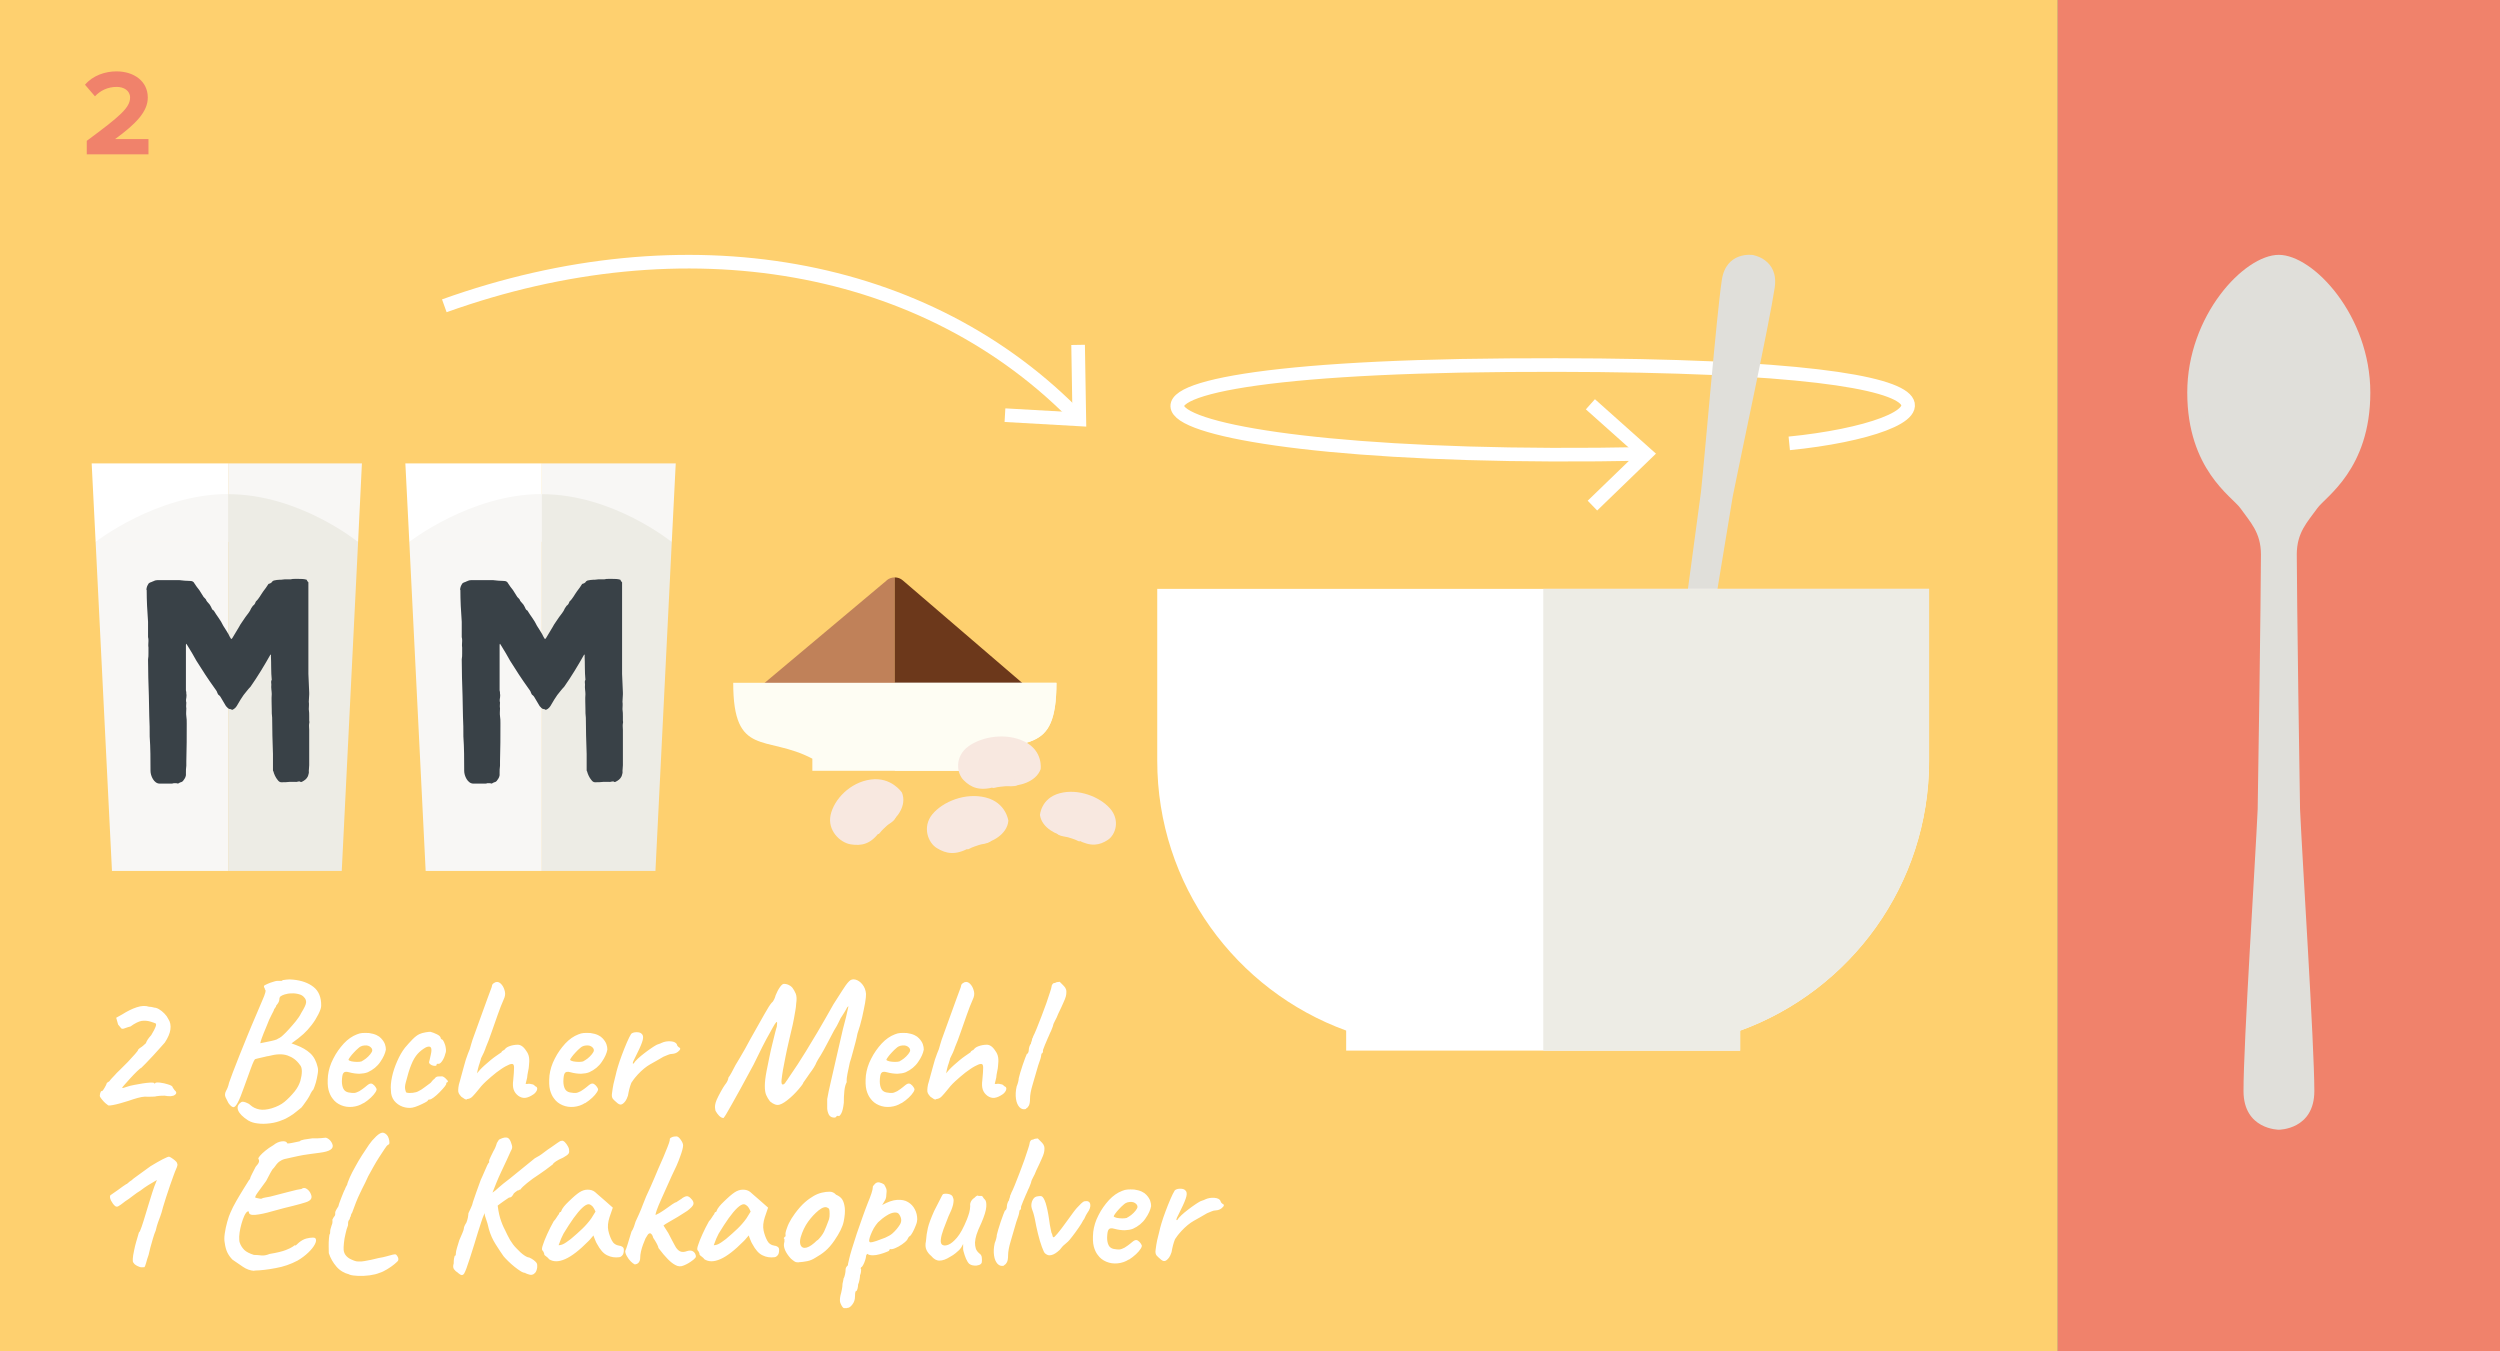 <?xml version="1.0" encoding="UTF-8"?> <svg xmlns="http://www.w3.org/2000/svg" id="Ebene_1" viewBox="0 0 183.54 99.21"><rect x="0" y="0" width="183.54" height="99.21" fill="#808080" stroke="none"/><defs><style> .cls-1 { fill: #e0dfda; } .cls-2 { fill: #fed06f; } .cls-3 { fill: #fff; } .cls-4 { fill: #a5cdee; } .cls-5 { fill: #c08159; } .cls-6 { fill: #f0826b; } .cls-7 { fill: #394147; } .cls-8 { fill: #f8f7f5; } .cls-9 { fill: #edece5; } .cls-10 { fill: #6c381b; } .cls-11 { fill: none; stroke: #fff; } .cls-12 { fill: #f8e8e0; } .cls-13 { fill: #fefdf3; } </style></defs><rect class="cls-6" x="151.06" width="32.48" height="99.21"></rect><rect class="cls-2" width="151.06" height="99.21"></rect><path class="cls-6" d="M6.37,11.34v-1c2.46-1.82,3.18-2.44,3.18-3.18,0-.52-.48-.78-.97-.78-.68,0-1.21.27-1.61.69l-.73-.85c.58-.68,1.48-.98,2.31-.98,1.28,0,2.3.72,2.3,1.92,0,1.03-.85,1.92-2.4,3.05h2.45v1.12h-4.52Z"></path><path class="cls-3" d="M7.93,81.14s-.1-.07-.18-.14c-.08-.07-.17-.16-.24-.25-.08-.09-.13-.17-.16-.22-.03-.05-.03-.13,0-.25.03-.12.07-.18.11-.18.03.02.07-.01.13-.1.06-.08.11-.18.16-.27.05-.1.08-.16.08-.18,0-.04.04-.07.08-.09.04-.02.08-.05.12-.08.05-.07.11-.15.19-.23s.14-.15.19-.2c.07-.09.21-.23.41-.42.2-.19.39-.38.57-.57.2-.21.37-.4.52-.57.15-.16.23-.28.24-.34.07-.07.12-.11.17-.14.05-.03.11-.07.19-.14.08-.07.15-.13.2-.18.02-.07.07-.17.14-.28.07-.11.16-.21.25-.31.07-.11.14-.24.21-.37.07-.14.11-.24.13-.3.03-.1.02-.17-.01-.19-.04-.02-.16-.07-.36-.13-.22-.07-.45-.09-.67-.06-.22.04-.49.17-.82.41-.13.03-.25.07-.36.11-.11.05-.2.07-.27.06-.04-.02-.08-.06-.13-.13-.05-.07-.1-.13-.15-.18l-.14-.5.43-.24c.38-.24.74-.42,1.08-.53s.63-.13.9-.04c.1,0,.24.02.41.07.07,0,.18.03.32.11.14.08.27.19.4.32.13.13.22.26.28.39.15.22.2.48.16.78-.04.29-.18.61-.41.96-.05.06-.15.17-.31.35-.16.18-.34.38-.54.6-.2.22-.38.41-.55.58-.16.17-.27.28-.32.32-.07.03-.17.12-.33.27-.15.15-.32.32-.49.51-.17.19-.32.35-.43.48-.12.14-.17.2-.15.2,0,.04.03.04.11.01.08-.03.17-.06.25-.08.14-.05.31-.09.52-.13.21-.04.41-.08.62-.11.21-.03.39-.05.55-.06.16,0,.25,0,.28.03.02.05.04.06.07.03.02-.07.14-.08.36-.06.22.03.42.07.59.13.1.03.18.06.25.1.06.04.09.07.09.11.05.08.1.16.15.22.15.12.16.24.02.34-.14.11-.39.13-.76.06-.24,0-.44.01-.6.04-.04.02-.12.03-.24.03s-.24,0-.35.01c-.17-.02-.34-.01-.5.02-.17.03-.37.09-.6.16-.08.03-.21.07-.39.13-.18.06-.37.11-.57.17-.21.06-.39.1-.55.13-.16.03-.27.04-.32.03ZM18.22,82.26c-.4-.26-.65-.51-.74-.75-.09-.24-.01-.44.24-.6.06-.04.16-.03.31.02.15.05.27.12.35.2.19.17.41.27.66.32s.55.02.9-.08c.39-.12.71-.28.95-.48.24-.2.49-.45.75-.77.2-.25.33-.51.41-.76.07-.26.11-.49.11-.71,0-.22-.05-.38-.15-.48-.23-.33-.53-.55-.9-.68-.37-.13-.83-.11-1.39.04-.07,0-.16.03-.29.06-.13.03-.25.05-.35.08-.1.02-.16.04-.17.04-.07.02-.12.03-.15.04-.04,0-.08.06-.13.16-.05.1-.13.29-.23.57-.1.28-.26.7-.46,1.27-.2.57-.36.97-.49,1.21-.13.24-.24.35-.34.32-.1-.02-.21-.12-.34-.3-.07-.13-.14-.27-.21-.42-.07-.15-.05-.31.04-.48.05-.08.08-.16.11-.23.03-.07.07-.19.11-.37.05-.14.14-.39.27-.74.14-.35.3-.76.48-1.23.19-.47.38-.96.59-1.46.21-.5.4-.98.6-1.43.19-.45.35-.83.48-1.13.13-.29.21-.5.24-.63.03-.13.02-.2-.03-.21,0-.05-.01-.09-.04-.13-.03-.04-.04-.08-.03-.12,0-.04.07-.09.22-.15.15-.07.31-.13.49-.18.18-.06.31-.07.39-.06.05,0,.1,0,.17,0,.07,0,.1-.03.1-.06.03,0,.12,0,.27-.03.15-.02.31-.02.49,0,.63.06,1.13.24,1.51.54.38.3.57.76.56,1.38,0,.16-.08.37-.21.63-.13.26-.29.52-.49.78-.2.26-.4.48-.6.66-.12.1-.25.21-.38.32-.14.11-.3.23-.5.37.15.06.27.1.35.13.43.16.77.36,1.03.6.26.24.44.58.54,1.01.04.14.04.31,0,.52-.03.21-.08.41-.13.61-.06.2-.12.37-.18.51-.07.07-.14.17-.21.31,0,.02-.04.09-.11.22-.07.13-.16.26-.27.41-.1.15-.2.28-.29.39-.09.07-.22.17-.37.3s-.32.25-.51.36c-.19.12-.37.21-.55.27-.26.11-.55.19-.87.23-.32.04-.62.05-.9.01-.28-.03-.5-.1-.67-.2ZM19.11,76.59c.33-.07.59-.12.78-.16.19-.04.33-.08.43-.12.05-.03.11-.07.2-.11.09-.05.18-.12.27-.21.13-.12.28-.27.44-.45.16-.18.33-.37.49-.57.16-.2.3-.4.4-.61.21-.34.33-.58.35-.74.02-.15-.03-.29-.15-.41-.08-.1-.21-.18-.38-.22-.17-.05-.35-.07-.53-.06-.19,0-.36.03-.52.08-.12.04-.21.08-.28.13-.07.05-.1.13-.1.23,0,.08-.03.17-.08.25-.05.08-.1.15-.15.2,0,.07-.06.15-.15.27,0,.04-.06.17-.18.39-.12.22-.25.51-.38.86-.17.4-.29.7-.36.9-.07.2-.1.32-.1.37ZM26.69,80.98c-.25.16-.52.25-.82.28-.29.03-.57-.01-.83-.12-.26-.11-.47-.27-.63-.5-.12-.15-.22-.36-.29-.62-.07-.27-.08-.62-.04-1.07.05-.4.17-.81.39-1.23.21-.42.47-.78.77-1.11.3-.32.62-.54.96-.67.14-.06.27-.09.39-.1.12-.01.29-.01.5,0,.21.03.4.08.55.15.15.07.26.15.34.24.14.15.23.29.28.43.05.14.07.27.07.4-.05.27-.18.57-.41.9-.22.33-.53.58-.92.76-.18.07-.38.1-.6.11-.22,0-.49-.03-.78-.11-.21-.06-.34-.04-.41.06-.07.09-.1.29-.11.6,0,.22.04.41.11.55.07.14.19.23.36.27.21.04.36.05.45.04.1-.01.22-.06.36-.13.1-.07.18-.12.24-.16.06-.04.12-.09.17-.13.05-.05.11-.09.17-.14.06-.05.11-.08.15-.1.04-.02.09-.03.13-.03.08,0,.16.06.24.14.07.08.13.16.15.22.04.05.02.14-.06.27-.08.13-.2.27-.35.41-.15.14-.33.28-.52.4ZM26.56,77.91c.08-.04.19-.11.31-.2.12-.1.23-.2.32-.32.09-.11.14-.21.14-.28,0-.11-.07-.21-.2-.29-.13-.08-.31-.09-.53-.04-.08.02-.18.07-.29.17-.11.09-.22.2-.33.32-.11.12-.2.22-.27.32-.07.1-.12.17-.13.22.04.05.11.08.23.11.12.02.25.04.39.04s.26-.01.36-.04ZM30.34,81.31c-.27.05-.53.03-.78-.06-.25-.09-.46-.24-.62-.44-.16-.21-.24-.46-.24-.76-.03-.28,0-.61.08-.99.08-.38.21-.76.38-1.15.17-.39.36-.72.57-.99.19-.22.37-.43.56-.62.19-.19.35-.31.5-.38.13-.06.28-.1.45-.13.17-.03.29-.04.36-.04.15.04.31.1.49.19.18.09.27.19.27.3l.07.07c.06,0,.11.07.17.2.06.13.11.28.13.45.03.17.01.3-.04.41-.04.18-.11.34-.21.5-.1.15-.19.23-.27.23-.04,0-.07,0-.11,0-.03,0-.05.03-.05.08s-.04.07-.13.07-.17-.02-.25-.06c-.08-.04-.14-.1-.17-.17,0-.05.01-.11.04-.2.02-.09.05-.22.09-.4.06-.26.06-.43,0-.52-.05-.08-.17-.09-.36-.01-.23.13-.44.29-.61.48-.17.19-.33.45-.46.78-.14.33-.27.77-.41,1.32-.06.21-.07.39-.04.52.03.14.06.21.09.22.13.04.28.04.46.02.18-.02.32-.06.42-.12.15-.07.29-.16.43-.27.14-.1.28-.21.42-.31.05-.03.09-.08.14-.15.05-.07.11-.13.18-.17.07-.11.16-.17.26-.18.1,0,.2-.01.32-.01.07.02.15.06.22.13.07.07.13.13.17.18.04.06.03.1-.03.13-.04,0-.06.02-.07.07.02.05-.02.13-.12.25-.1.12-.22.26-.37.41-.15.15-.29.28-.43.38-.14.1-.23.15-.29.15-.09,0-.14.03-.14.08,0,.02-.07.07-.2.14-.14.07-.29.15-.46.22-.17.07-.32.13-.46.15ZM34.29,80.72c-.07,0-.14,0-.21-.06-.07-.05-.14-.09-.21-.14-.09-.1-.16-.19-.19-.26-.03-.07-.05-.15-.04-.25,0-.1.02-.23.05-.39.05-.15.1-.35.17-.61.07-.26.14-.52.22-.8.03-.12.07-.26.12-.42.05-.16.11-.31.16-.45.06-.14.1-.25.13-.32.07-.24.13-.47.2-.68.07-.21.16-.45.26-.72.1-.27.23-.62.38-1.05.21-.56.36-.98.46-1.27.1-.28.18-.49.23-.62.05-.13.09-.23.1-.3,0-.07.04-.14.13-.2.08-.06.16-.09.24-.09.13,0,.25.08.36.22.11.14.18.31.22.5.04.19,0,.37-.08.54-.15.34-.3.72-.45,1.15-.15.43-.3.86-.45,1.28-.14.42-.29.8-.43,1.13,0,.04-.04.11-.08.22-.04.11-.08.2-.12.27-.04.07-.09.18-.15.31,0,.05-.03.12-.06.22-.03.1-.06.21-.1.31-.02.07-.04.15-.07.27-.03.11-.05.21-.06.29.05-.07.12-.15.22-.26.1-.11.22-.22.35-.34.15-.13.29-.25.43-.37.14-.12.27-.21.38-.29.1-.07.24-.17.42-.29,0-.04.03-.07.06-.09.03-.02.06-.04.08-.05.03,0,.06-.03.09-.06.03-.03.06-.06.09-.1.06-.05.13-.09.23-.13.1-.04.21-.07.32-.09.12-.02.22-.03.32-.03.11,0,.22.04.32.11.1.07.21.19.31.35.1.13.17.29.2.47.03.18.02.4-.01.65,0,.07-.02.2-.06.38-.04.18-.06.33-.07.46l-.11.46h.14c.09-.03.23-.01.41.04.05.03.09.06.13.1.04.04.07.06.11.07.07.06.08.14.03.27-.06.12-.14.21-.24.28-.22.15-.42.24-.6.26-.18.02-.35-.03-.52-.15-.17-.13-.28-.28-.34-.46-.06-.18-.07-.41-.03-.7.04-.41.06-.71.06-.9,0-.19-.04-.28-.15-.28s-.26.06-.46.17c-.21.11-.43.27-.69.46-.25.2-.5.41-.75.64-.25.23-.46.47-.64.71-.11.14-.23.27-.35.4-.12.13-.26.19-.42.2ZM42.95,80.98c-.25.16-.52.25-.82.28-.29.03-.57-.01-.83-.12-.26-.11-.47-.27-.63-.5-.12-.15-.22-.36-.29-.62-.07-.27-.08-.62-.04-1.07.05-.4.17-.81.39-1.23.21-.42.47-.78.77-1.11.3-.32.62-.54.96-.67.14-.06.27-.09.39-.1.12-.01.29-.01.5,0,.21.03.4.08.55.15.15.07.26.15.34.24.14.15.23.29.28.43.05.14.07.27.07.4-.05.27-.18.57-.41.9-.22.33-.53.58-.92.76-.18.07-.38.1-.6.11-.22,0-.49-.03-.78-.11-.21-.06-.34-.04-.41.06-.07.09-.1.29-.11.6,0,.22.04.41.11.55.07.14.19.23.36.27.21.04.36.05.45.04.1-.01.22-.06.36-.13.1-.07.18-.12.24-.16.06-.04.12-.09.17-.13.05-.05.11-.09.17-.14.06-.05.11-.08.15-.1.04-.02.09-.03.13-.03.08,0,.16.06.24.14.07.08.13.16.15.22.04.05.02.14-.06.27-.08.13-.2.27-.35.41-.15.14-.33.28-.52.4ZM42.83,77.91c.08-.04.19-.11.31-.2.12-.1.23-.2.32-.32.09-.11.14-.21.14-.28,0-.11-.07-.21-.2-.29-.13-.08-.31-.09-.53-.04-.08.02-.18.07-.29.17-.11.09-.22.2-.33.32-.11.12-.2.22-.27.32-.07.1-.12.17-.13.22.04.05.11.08.23.11.12.02.25.04.39.04s.26-.01.36-.04ZM45.24,80.91c-.08-.07-.16-.14-.24-.23-.07-.09-.1-.23-.07-.41.03-.26.07-.49.11-.69.05-.2.1-.43.17-.69.02-.11.07-.3.15-.57.08-.27.18-.56.3-.88.12-.32.24-.62.36-.9.12-.28.23-.5.32-.64.09-.08.23-.12.4-.12.17,0,.3.04.37.12.1.08.13.23.08.44-.05.21-.18.53-.4.97-.07.16-.14.3-.21.43-.07.13-.11.22-.12.28-.01.06,0,.08.06.06.06-.1.16-.22.31-.36.15-.14.31-.27.48-.4.17-.13.33-.25.48-.35.15-.1.25-.17.31-.2.07-.05.16-.09.26-.12.1-.03.17-.06.2-.08.21-.1.45-.14.69-.12.25.02.4.11.45.24,0,.07.07.15.17.22.04,0,.06.03.07.08,0,.07-.06.14-.17.23-.12.09-.25.14-.4.15-.12,0-.23.03-.32.07-.09.04-.21.08-.34.14-.35.21-.68.39-.98.56-.3.17-.6.42-.9.74-.07.07-.13.15-.2.23-.07.08-.14.18-.22.3-.05.05-.09.15-.14.31-.05.16-.09.31-.12.46-.03.14-.05.23-.05.26-.06.18-.12.31-.18.39-.11.15-.22.24-.32.26-.1.02-.22-.04-.37-.19ZM61.56,81.93c-.08-.03-.14,0-.18.07-.03.05-.11.06-.23.04-.13-.02-.23-.09-.3-.21-.07-.14-.11-.29-.12-.45,0-.16,0-.39,0-.69.06-.33.14-.76.27-1.29.12-.53.26-1.13.41-1.79.15-.66.31-1.34.47-2.04.09-.34.17-.63.23-.89.06-.26.12-.52.18-.8,0,0-.03.01-.06.04s-.05.06-.07.1c-.02.04-.03.07-.04.08-.08.15-.18.3-.28.46-.08.11-.17.26-.25.45-.08.19-.21.41-.36.65-.15.28-.32.6-.5.95s-.34.63-.47.85c-.07.11-.14.22-.2.32-.06.1-.1.18-.12.22-.04.1-.1.23-.19.37-.09.14-.19.29-.3.43-.06.08-.12.18-.2.29-.07.11-.17.24-.28.4,0,.05-.06.13-.16.26-.1.13-.22.27-.36.42-.14.15-.28.29-.42.41-.33.29-.59.46-.8.52-.21.06-.44-.02-.7-.24-.12-.15-.21-.31-.28-.47-.07-.16-.1-.38-.1-.66s.04-.65.13-1.11c.07-.32.13-.65.2-.99.07-.34.14-.67.22-.98.07-.31.14-.58.2-.81.06-.23.1-.39.13-.47.03-.21.03-.33,0-.34-.02-.01-.07.04-.15.16-.06.09-.17.29-.34.6-.17.3-.37.66-.58,1.08-.21.42-.42.84-.63,1.28-.38.71-.7,1.3-.96,1.77-.26.47-.47.85-.63,1.13-.16.28-.28.49-.36.63-.08.14-.14.24-.18.29-.04.06-.07.09-.08.11-.12,0-.23-.07-.33-.17-.1-.1-.18-.22-.26-.36-.02-.08-.03-.17-.04-.27,0-.09.01-.2.05-.33.04-.13.1-.28.2-.47.12-.24.24-.45.34-.62.11-.17.18-.28.22-.32.05-.07.09-.14.12-.21.03-.07.05-.15.06-.22.05-.06.12-.17.22-.35.1-.18.2-.37.3-.57.07-.12.18-.29.3-.5.13-.21.26-.44.4-.69.14-.25.27-.49.38-.7.42-.74.76-1.34,1.02-1.81.26-.47.45-.76.56-.88.07-.05.12-.13.18-.25.05-.12.09-.21.1-.28.09-.23.2-.44.32-.61.12-.17.22-.25.32-.24.08,0,.18.02.28.06.1.04.21.11.31.22.09.12.18.27.25.44.07.17.08.42.03.75,0,.14-.03.31-.06.5-.03.2-.07.39-.1.57-.03.18-.06.33-.09.45-.09.4-.19.8-.28,1.2-.09.4-.18.78-.25,1.15-.07.36-.14.69-.19.99-.05.29-.08.53-.1.71s0,.3.04.34c.05.02.09.01.14-.02.05-.03.1-.1.15-.19.07-.08.13-.18.2-.29.07-.11.15-.22.23-.34.12-.18.26-.39.43-.64.16-.25.36-.57.6-.95.23-.38.52-.85.85-1.41.33-.56.72-1.24,1.17-2.04.21-.33.42-.65.62-.97.2-.32.37-.56.52-.71.13-.14.29-.18.48-.13.19.05.36.17.51.36.15.19.24.42.26.69,0,.13-.01.35-.07.67-.06.32-.13.67-.22,1.07-.09.4-.21.79-.34,1.18-.03.16-.07.36-.14.62-.07.25-.14.51-.21.78-.07.27-.14.51-.21.72-.07.32-.12.59-.17.81-.05.22-.07.43-.06.63-.08.15-.14.36-.17.64-.03.28-.04.57-.04.87-.04.36-.1.62-.18.77-.08.15-.15.22-.2.21h0ZM66.18,80.98c-.25.16-.52.25-.82.28-.29.03-.57-.01-.83-.12-.26-.11-.47-.27-.63-.5-.12-.15-.22-.36-.29-.62-.07-.27-.08-.62-.04-1.07.05-.4.17-.81.39-1.23.21-.42.47-.78.77-1.11.3-.32.62-.54.96-.67.14-.06.27-.09.39-.1.12-.01.29-.01.5,0,.21.03.4.08.55.15.15.07.26.15.34.24.14.15.23.29.28.43.05.14.07.27.07.4-.05.27-.18.57-.41.9-.22.33-.53.58-.92.76-.18.07-.38.1-.6.11-.22,0-.49-.03-.78-.11-.21-.06-.34-.04-.41.06-.07.09-.1.29-.11.6,0,.22.04.41.11.55.07.14.19.23.36.27.21.04.36.05.45.04.1-.01.22-.06.36-.13.1-.07.18-.12.24-.16.06-.04.12-.09.17-.13.05-.05.11-.09.17-.14.06-.05.11-.08.15-.1.04-.02.09-.03.13-.03.08,0,.16.06.24.14.07.08.13.16.15.22.04.05.02.14-.06.27-.08.13-.2.27-.35.41-.15.14-.33.28-.52.4ZM66.05,77.91c.08-.04.19-.11.31-.2.12-.1.23-.2.32-.32.09-.11.14-.21.14-.28,0-.11-.07-.21-.2-.29-.13-.08-.31-.09-.53-.04-.08.02-.18.07-.29.17-.11.09-.22.2-.33.32-.11.12-.2.22-.27.32-.07.1-.12.17-.13.22.04.05.11.08.23.11.12.02.25.04.39.04s.26-.01.36-.04ZM68.73,80.72c-.07,0-.14,0-.21-.06-.07-.05-.14-.09-.21-.14-.09-.1-.16-.19-.19-.26-.03-.07-.05-.15-.04-.25,0-.1.02-.23.05-.39.05-.15.1-.35.17-.61.07-.26.14-.52.22-.8.03-.12.07-.26.12-.42.05-.16.11-.31.16-.45.06-.14.1-.25.13-.32.07-.24.13-.47.2-.68.07-.21.16-.45.26-.72.1-.27.23-.62.38-1.05.21-.56.36-.98.46-1.27.1-.28.18-.49.23-.62.05-.13.09-.23.1-.3,0-.07.04-.14.13-.2.08-.06.16-.09.24-.09.13,0,.25.08.36.22.11.14.18.31.22.5.04.19,0,.37-.08.54-.15.34-.3.72-.45,1.15-.15.43-.3.86-.45,1.28-.14.42-.29.8-.43,1.13,0,.04-.04.11-.08.22-.04.11-.08.2-.12.27-.04.07-.09.18-.15.31,0,.05-.03.12-.06.22-.03.1-.06.21-.1.31-.02.07-.04.15-.07.27-.03.11-.05.21-.06.29.05-.07.12-.15.22-.26.1-.11.22-.22.35-.34.15-.13.29-.25.43-.37.14-.12.27-.21.38-.29.1-.07.24-.17.42-.29,0-.04.03-.07.06-.09.03-.02.06-.04.08-.05.03,0,.06-.03.09-.06.03-.03.06-.06.09-.1.06-.05.13-.09.23-.13.1-.04.21-.07.32-.09.12-.02.22-.03.32-.03.11,0,.22.04.32.11.1.07.21.19.31.35.1.13.17.29.2.47.03.18.02.4-.01.65,0,.07-.02.2-.06.38-.04.18-.06.33-.07.46l-.11.46h.14c.09-.03.23-.01.41.04.05.03.09.06.13.1.04.04.07.06.11.07.07.06.08.14.03.27-.06.12-.14.21-.24.28-.22.15-.42.24-.6.26-.18.02-.35-.03-.52-.15-.17-.13-.28-.28-.34-.46-.06-.18-.07-.41-.03-.7.04-.41.06-.71.06-.9,0-.19-.04-.28-.15-.28s-.26.06-.46.17c-.21.11-.43.27-.69.46-.25.2-.5.41-.75.64-.25.23-.46.47-.64.71-.11.14-.23.27-.35.4-.12.13-.26.19-.42.2ZM75.31,81.42c-.18.05-.33,0-.46-.13-.13-.14-.22-.34-.26-.61-.04-.27-.03-.58.05-.92.05-.11.08-.22.11-.33.03-.11.04-.19.04-.26.02-.09.06-.23.11-.41s.12-.37.18-.57c.07-.2.13-.37.19-.53.06-.15.1-.25.12-.29.04,0,.07-.03.1-.1.03-.07.04-.13.04-.2,0-.07.02-.16.05-.25.03-.09.07-.16.11-.2,0-.05.01-.1.04-.16.02-.06.04-.11.04-.15s.01-.07.04-.11c.02-.04.04-.07.04-.11.07-.12.15-.32.26-.58.11-.27.22-.56.35-.89.13-.33.24-.65.36-.97.11-.32.2-.59.27-.81.07-.22.11-.35.11-.4,0-.07.03-.14.08-.2.05-.06.11-.08.19-.08.03-.03.08-.05.16-.06.08-.01.14-.02.17-.02.07.07.15.15.22.22.07.07.14.14.19.22.05.08.08.18.08.29,0,.12-.01.24-.04.34-.03.11-.08.25-.17.44-.08.19-.21.47-.39.84-.07.19-.15.36-.24.52-.08.16-.13.26-.13.3s-.02.09-.05.17c-.03.07-.07.17-.11.28-.04.07-.09.18-.15.33-.07.14-.13.3-.2.46-.07.16-.13.3-.17.42-.05.12-.07.18-.07.2,0,.04,0,.07,0,.11,0,.04-.03.07-.06.11-.04,0-.06.05-.07.15,0,.09-.07.34-.22.74-.15.51-.29.98-.41,1.41-.13.43-.19.77-.19,1.04,0,.22-.03.39-.08.49-.05.1-.11.17-.19.21Z"></path><path class="cls-3" d="M10.56,93.03s-.09.02-.17.01c-.09,0-.18-.04-.27-.08-.09-.04-.17-.09-.24-.15-.04-.04-.07-.08-.1-.13-.03-.05-.04-.14-.03-.27,0-.13.04-.34.1-.63.04-.19.08-.38.14-.58.06-.2.13-.44.21-.72.05-.02.11-.16.2-.42.09-.26.19-.58.3-.95.04-.13.1-.35.2-.66.09-.31.19-.61.28-.9.08-.27.2-.58.34-.92-.24.14-.46.27-.64.38-.19.12-.38.25-.57.4-.16.09-.34.22-.55.38-.21.16-.39.3-.56.4-.25.2-.42.32-.5.36-.08.05-.16.05-.24,0-.12-.1-.22-.24-.31-.41-.08-.17-.1-.31-.04-.4.02,0,.08-.05.18-.12.1-.07.22-.15.36-.25.14-.1.26-.19.37-.27.11-.08.19-.13.24-.16.03,0,.08-.03.15-.1.07-.07.15-.13.24-.18.05-.06.21-.18.49-.38.28-.2.58-.42.91-.66.35-.21.65-.39.91-.52.26-.13.41-.19.45-.18.03,0,.09.03.17.08.09.06.18.12.27.2.09.07.14.14.15.2.06.07.03.21-.08.45-.04.08-.1.24-.18.46-.08.22-.17.47-.27.76-.1.28-.19.56-.28.84-.09.28-.16.51-.22.71-.07.29-.14.51-.2.67-.06.16-.12.31-.17.46-.05.14-.11.34-.17.6-.07.15-.13.34-.2.57-.07.23-.13.45-.19.67-.06.22-.1.4-.13.54-.07.21-.14.4-.18.58-.05.18-.09.29-.14.33ZM18.66,93.3c-.29-.02-.57-.12-.83-.3-.27-.18-.52-.36-.76-.52-.16-.16-.28-.33-.37-.51-.09-.18-.16-.42-.2-.72-.04-.18-.04-.41,0-.69.04-.28.1-.56.18-.85.08-.29.16-.52.24-.69.11-.26.25-.54.43-.85.17-.3.35-.59.52-.87.17-.28.31-.5.41-.66.07-.07.09-.1.08-.11,0-.05.05-.17.15-.36.1-.19.18-.36.26-.51.14-.15.22-.27.24-.36.02-.09,0-.17-.04-.22-.02-.04.02-.11.11-.22.09-.11.23-.24.4-.38.17-.14.37-.28.58-.4.22-.18.44-.27.65-.29s.33.03.37.13c0,.03.05.04.16.02.11-.01.23-.04.38-.07.14-.03.27-.06.38-.08.05-.06.16-.1.33-.13.17-.03.38-.06.61-.09.12,0,.25.01.39,0,.14,0,.31-.02.52-.04.07-.02.15.01.27.09.11.08.21.2.28.37.07.17.02.31-.13.41-.15.11-.42.18-.8.23-.28.04-.51.07-.68.09-.17.02-.35.05-.54.08-.19.03-.44.09-.77.16-.23.05-.43.09-.58.13-.15.04-.29.11-.41.2-.12.09-.24.25-.39.46-.07.05-.15.17-.25.36-.1.2-.21.39-.31.59-.26.36-.47.65-.62.85-.15.21-.21.33-.17.38.24.06.38.08.42.08.09-.05.21-.08.34-.1.14-.02.24-.04.33-.06.58-.15,1.01-.26,1.31-.34.29-.07.51-.13.64-.16.14-.03.25-.05.34-.06.13-.1.26-.1.4,0,.14.1.23.22.29.37.07.16.07.28,0,.38-.06.09-.2.18-.41.24-.21.07-.51.15-.9.25-.39.09-.89.22-1.5.39-.51.15-.94.24-1.27.27-.33.03-.49-.05-.47-.24-.07-.04-.14,0-.22.11-.08.11-.15.27-.22.46-.07.2-.13.41-.18.63-.05.22-.08.43-.09.63,0,.2,0,.35.04.45.07.21.19.39.34.54.15.14.38.26.7.36.19,0,.37.02.55.04.18.02.38-.02.6-.11.55-.09.95-.19,1.2-.29.25-.1.39-.17.44-.21.07-.04.12-.07.15-.1.02-.03.06-.04.11-.04-.03.05-.02.05.04,0,.05-.04.12-.11.22-.2.17-.14.35-.24.53-.29.19-.05.35-.07.48-.07.13,0,.2.03.21.08.06.09.04.23-.06.42-.1.19-.26.39-.48.6-.22.21-.48.41-.79.59-.49.26-1.03.45-1.61.55-.58.11-1.1.17-1.55.18ZM25.64,93.56c-.37-.09-.69-.28-.94-.57-.25-.29-.44-.62-.56-.99,0-.12-.01-.28-.01-.49s0-.4.02-.58.03-.29.05-.32c.03-.02.04-.07.04-.17,0-.04,0-.1.02-.19.02-.09.05-.18.08-.27.05-.11.07-.2.07-.27s0-.12-.01-.16c.06-.12.1-.2.14-.24.06-.06.08-.14.07-.25,0-.04,0-.09.03-.15.03-.07.06-.12.08-.15.02-.02.06-.09.13-.21,0-.03.02-.1.06-.22.04-.12.09-.25.15-.4.06-.14.11-.28.16-.4.05-.12.09-.2.12-.24v-.03c.04-.09.09-.19.15-.29,0-.05.03-.12.07-.23.04-.11.08-.21.13-.32.1-.22.23-.48.39-.76.15-.28.32-.57.5-.85.18-.28.35-.54.51-.77.16-.23.31-.4.43-.51.16-.18.31-.29.45-.35s.28-.01.42.13c.07.07.12.16.15.27.04.12.05.22.05.31,0,.09-.03.14-.09.15-.07.04-.16.14-.27.32-.12.17-.25.38-.4.61-.15.23-.29.47-.43.72-.14.25-.26.47-.37.67-.12.27-.28.61-.49,1.01,0,.03-.02.05-.03.07,0,.02-.02.04-.03.06-.14.29-.26.55-.35.79-.09.24-.19.49-.28.75-.06.07-.09.16-.11.29-.02,0-.03.01-.04.06,0,.05-.03.11-.06.17-.05.04-.07.1-.08.17,0,.08-.01.16-.01.23-.07.17-.13.37-.18.61-.06.24-.1.47-.12.69-.02.22-.03.39-.02.51.02.16.07.29.17.41.09.11.22.21.38.28.1.05.19.08.27.11.08.03.15.04.22.04.07,0,.17,0,.29,0,.12-.01.28-.04.48-.08h-.01c.12-.02.25-.04.39-.08.14-.03.26-.06.38-.09.11-.02.22-.04.32-.06.1-.02.18-.04.24-.06.21-.06.37-.1.48-.13.12-.03.2-.03.24,0,.05.04.09.1.13.18.04.08.05.17.02.25-.02.05-.11.13-.26.26-.15.13-.33.25-.54.38-.21.13-.4.22-.57.27-.19.08-.43.14-.72.18-.29.04-.58.05-.85.04-.27-.01-.48-.04-.63-.09ZM33.62,93.44c-.12-.07-.22-.16-.29-.26s-.08-.24-.02-.43c0-.12,0-.23.02-.34.02-.1.04-.17.05-.21.05,0,.07-.03.08-.08,0-.06.01-.1.01-.13,0-.07.03-.2.08-.38.06-.18.11-.36.17-.56.07-.17.15-.34.22-.51.07-.17.11-.28.11-.32,0-.07.02-.15.06-.23.04-.08.08-.16.13-.23.05-.11.08-.24.11-.37.02-.14.04-.24.04-.32.06-.12.12-.25.18-.39.07-.14.12-.28.15-.43.06-.16.14-.39.24-.7.11-.31.22-.62.34-.94.08-.18.17-.36.25-.56.08-.2.16-.36.22-.5.07-.14.11-.2.14-.2v-.15s.04-.14.11-.27c.07-.14.14-.28.21-.43.09-.14.18-.34.25-.59.07-.11.12-.19.15-.24.21-.11.38-.17.53-.16.15,0,.26.11.34.32.07.19.11.32.1.41,0,.08-.05.18-.11.29-.07.17-.17.38-.29.64-.12.26-.25.53-.39.83-.14.29-.26.57-.37.84-.11.27-.2.49-.27.68-.07.19-.1.3-.1.35l-.59,1.43c-.03.06-.07.18-.14.39-.07.2-.14.45-.24.74-.09.29-.19.61-.29.95-.1.34-.21.66-.31.98-.1.31-.19.55-.25.74-.07.18-.12.31-.17.39-.05.08-.11.12-.18.12-.04,0-.08-.02-.13-.05-.05-.03-.1-.07-.15-.11ZM35.35,88.16l1.02-.76s.12-.11.27-.24c.15-.14.42-.35.81-.65l1.81-1.47c.23-.12.46-.26.67-.43.21-.16.39-.29.52-.37.16-.11.32-.22.47-.33.15-.11.25-.16.29-.15.07-.04.16,0,.25.08.09.09.17.2.24.33.07.13.09.23.08.3.02.09,0,.17-.05.24-.05.07-.18.16-.39.28-.21.09-.39.18-.52.27-.14.09-.21.16-.23.22-.37.29-.7.53-.97.71-.37.24-.68.46-.93.67-.25.2-.41.36-.48.47-.04,0-.07.01-.11.04-.03.03-.07.04-.1.03-.15.1-.24.18-.28.22-.02.05-.06.11-.12.19-.06.08-.14.11-.23.11-.06.04-.17.11-.34.23-.17.12-.34.24-.53.39-.18.14-.34.27-.47.38-.13.11-.2.18-.21.2l-.48-.95ZM38.57,93.45c-.08,0-.2-.03-.34-.12-.14-.09-.3-.2-.46-.33-.16-.13-.32-.27-.46-.41-.14-.14-.26-.26-.34-.36-.15-.21-.34-.5-.57-.86-.23-.36-.4-.74-.51-1.14-.07-.3-.13-.54-.2-.71-.07-.18-.11-.33-.11-.46v-.91s.92.03.92.03c.05.5.12.92.22,1.25.1.33.22.62.36.88.11.25.24.49.37.73.14.23.29.43.45.59.21.23.41.41.57.52s.29.17.38.17c.13.06.24.12.33.19.09.07.15.13.2.19.04.06.06.11.06.17,0,.03,0,.08,0,.17-.01.08-.03.17-.06.25-.03.08-.07.14-.11.17-.06.07-.13.11-.22.13-.09.02-.25-.02-.48-.12ZM40.32,92.46c-.04-.07-.11-.14-.21-.21-.1-.07-.15-.12-.15-.15s-.01-.09-.04-.15c-.03-.07-.06-.12-.1-.15-.05-.06-.04-.19.04-.41.07-.21.17-.48.31-.78.14-.31.3-.63.48-.95.07-.07.15-.17.22-.29.07-.12.13-.2.17-.24,0-.04.01-.07.04-.11.03-.03.06-.05.1-.05l.08-.18s.06-.11.15-.22c.09-.11.21-.24.35-.37.14-.14.28-.26.42-.39.14-.12.26-.21.35-.27.2-.13.4-.2.61-.2.21,0,.39.05.54.17.03.03.09.08.18.16.09.08.19.17.3.26.11.09.21.18.31.27l.52.46-.24.7c-.12.37-.15.7-.09.98.06.28.15.52.26.73.05.1.12.19.22.26.1.07.22.11.35.13.07,0,.14.04.21.08.07.05.1.12.1.22,0,.18-.03.31-.1.39-.07.08-.14.14-.24.15-.31.04-.6,0-.88-.14-.28-.13-.52-.41-.75-.84-.04-.06-.09-.16-.15-.32-.06-.15-.1-.25-.11-.3-.04.05-.09.11-.17.2-.07.09-.14.16-.2.22-.66.67-1.23,1.11-1.71,1.32-.48.21-.87.21-1.19,0ZM41.01,91.42s.15,0,.31-.07c.16-.07.35-.21.59-.39.32-.27.6-.52.84-.75.24-.23.46-.48.66-.76l.31-.5c-.09-.21-.18-.36-.27-.43-.08-.07-.16-.11-.24-.11-.12,0-.28.09-.47.27-.19.18-.4.43-.63.75-.23.32-.47.7-.74,1.14-.11.2-.23.48-.36.85h0ZM46.59,92.82c-.07-.03-.17-.1-.28-.21s-.21-.24-.29-.39c-.08-.14-.12-.27-.12-.37.05-.1.11-.28.19-.54.08-.26.17-.55.27-.89.07-.1.13-.22.18-.36.04-.14.08-.26.12-.37.07-.16.16-.35.26-.57.1-.22.19-.45.28-.69.09-.23.17-.43.24-.6.13-.27.24-.51.33-.72.09-.21.18-.42.27-.62.09-.21.18-.43.29-.69.13-.28.25-.56.37-.84.12-.28.22-.53.31-.76.09-.22.14-.38.16-.48,0-.07,0-.13.04-.16.03-.03.07-.05.1-.06.05-.03.11-.05.19-.06.08,0,.14-.01.17-.01.09,0,.2.09.31.25.11.16.17.29.17.41,0,.15-.07.43-.22.83-.14.41-.35.88-.62,1.42-.32.7-.56,1.25-.74,1.65-.18.4-.3.69-.36.87-.06.18-.09.29-.08.34.19-.08.35-.18.5-.28.1-.07.22-.14.35-.24.13-.09.26-.18.38-.27.12-.08.22-.14.29-.15.07-.05.15-.1.24-.16.1-.06.18-.11.23-.16.18-.11.31-.15.41-.1.09.04.18.12.27.23.1.12.14.24.1.36-.04.12-.19.27-.45.47-.21.14-.43.28-.68.43-.25.14-.47.27-.67.39-.2.11-.33.2-.39.25.16.25.28.43.35.55.07.15.17.32.27.52.11.2.18.33.22.41.1.2.22.33.36.41.14.07.32.07.53-.01.16-.05.28-.05.38-.01.09.04.17.11.22.21.04.07.05.14.05.2,0,.06-.07.14-.19.24-.23.18-.46.32-.69.41-.22.1-.43.09-.63-.03-.18-.09-.36-.24-.55-.43-.19-.19-.42-.46-.69-.82,0-.04-.02-.11-.07-.21-.05-.1-.08-.17-.11-.21-.04-.07-.1-.18-.2-.32-.02-.08-.05-.15-.08-.21-.04-.06-.08-.1-.14-.13-.07,0-.14.04-.19.12-.05.08-.11.17-.16.26-.06.14-.11.29-.18.45-.06.16-.11.33-.15.5-.04.17-.06.34-.06.5,0,.12-.04.23-.11.32-.07.09-.19.14-.34.14ZM51.72,92.46c-.04-.07-.11-.14-.21-.21-.1-.07-.15-.12-.15-.15s-.01-.09-.04-.15c-.03-.07-.06-.12-.1-.15-.05-.06-.04-.19.04-.41.07-.21.17-.48.31-.78.14-.31.3-.63.48-.95.07-.07.15-.17.22-.29.07-.12.13-.2.17-.24,0-.04.01-.07.04-.11.03-.03.06-.05.1-.05l.08-.18s.06-.11.15-.22c.09-.11.21-.24.35-.37.14-.14.28-.26.42-.39.14-.12.26-.21.35-.27.2-.13.4-.2.61-.2.21,0,.39.05.54.17.03.03.09.08.18.16.09.08.19.17.3.26.11.09.21.18.31.27l.52.46-.24.7c-.12.37-.15.7-.09.98.06.28.15.52.26.73.05.1.12.19.22.26.1.07.22.11.35.13.07,0,.14.04.21.08.07.05.1.12.1.22,0,.18-.03.31-.1.39-.07.08-.14.14-.24.15-.31.04-.6,0-.88-.14-.28-.13-.52-.41-.75-.84-.04-.06-.09-.16-.15-.32-.06-.15-.1-.25-.11-.3-.04.05-.09.11-.17.2-.07.09-.14.16-.2.22-.66.67-1.23,1.11-1.71,1.32-.48.21-.87.21-1.19,0ZM52.4,91.42s.15,0,.31-.07c.16-.07.35-.21.59-.39.32-.27.6-.52.84-.75.24-.23.46-.48.66-.76l.31-.5c-.09-.21-.18-.36-.27-.43-.08-.07-.16-.11-.24-.11-.12,0-.28.09-.47.27-.19.18-.4.43-.63.75-.23.32-.47.7-.74,1.14-.11.2-.23.48-.36.85h0ZM58.62,92.68c-.12,0-.22-.02-.29-.07-.07-.05-.16-.11-.26-.2-.18-.19-.31-.38-.41-.58-.09-.2-.13-.38-.1-.54.03-.07.04-.18.03-.32-.05-.05-.06-.08-.04-.09.02-.01.04-.04.06-.08.06,0,.07-.05.06-.15-.02-.07.01-.24.1-.48.08-.25.2-.48.34-.71.06-.09.14-.22.25-.37.11-.15.24-.31.37-.46.14-.15.26-.28.37-.37.23-.2.45-.35.64-.46.19-.11.39-.19.6-.24.21-.05.39-.07.57-.07s.33.07.47.22c.21.09.37.21.46.36.09.15.15.35.18.6.03.28,0,.62-.08,1.01-.08.39-.31.85-.68,1.39-.23.34-.46.59-.67.77-.21.18-.46.35-.73.5-.2.13-.4.21-.6.25-.21.04-.42.07-.63.08ZM60.02,91.06c.21-.21.37-.42.48-.64.1-.22.21-.48.32-.79.04-.07.06-.17.08-.31.01-.14.01-.28,0-.41-.01-.13-.05-.21-.11-.22-.09-.07-.19-.08-.3-.05-.11.03-.24.1-.39.22-.28.23-.54.51-.77.83-.23.32-.42.71-.55,1.15-.07.27-.06.48.02.62.08.14.22.19.43.13s.47-.24.78-.55ZM62.15,96.04s-.09,0-.15,0c-.07,0-.12-.04-.17-.12-.04-.05-.08-.13-.13-.25-.05-.12-.05-.3,0-.55.05-.16.08-.32.11-.47.03-.15.04-.27.04-.34,0-.04.01-.11.04-.22.02-.11.04-.18.04-.23.05-.07.08-.18.11-.31.03-.13.04-.25.04-.35,0-.11.06-.21.17-.31,0-.07.02-.17.05-.28.03-.11.05-.19.05-.22.03-.13.09-.36.19-.69.1-.33.22-.71.36-1.13.14-.42.29-.83.43-1.23.14-.4.27-.74.38-1.02.11-.26.2-.5.27-.71.07-.21.1-.37.1-.46,0-.04,0-.07.03-.09.02-.02.06-.07.13-.15.09-.09.2-.13.33-.1.13.03.24.08.34.15.07.12.13.23.16.32.03.09.03.24,0,.45,0,.14-.03.27-.09.38-.06.11-.11.2-.16.27-.05.07-.06.09-.04.08.4-.22.76-.35,1.08-.37.32-.02.59.03.8.16.22.13.39.31.5.53.12.22.18.47.18.74,0,.11-.03.26-.1.43-.07.18-.14.34-.22.49-.08.15-.15.25-.21.31-.04,0-.07.03-.11.09-.04.06-.07.13-.11.2-.07.09-.2.2-.37.32-.17.12-.34.21-.51.28s-.29.09-.36.06c-.05.03-.07.07-.07.11,0,.02-.07.06-.21.11-.14.06-.3.11-.48.16-.18.05-.35.08-.5.08-.2,0-.34-.04-.42-.11-.02.02-.04.05-.06.08-.02.04-.03.07-.03.1,0,.06-.02.15-.06.28-.04.13-.09.25-.15.36s-.11.17-.15.17c-.04.06-.04.11,0,.15,0,.21-.04.36-.08.43,0,.07-.01.19-.04.34-.03.15-.06.26-.1.34,0,.11-.02.22-.05.33-.03.11-.07.16-.1.16-.04,0-.06.07-.07.17,0,.11-.01.18-.01.23,0,.23-.07.43-.2.59-.12.16-.24.24-.35.24ZM63.91,91.21c.07,0,.21-.03.42-.1.21-.07.42-.15.65-.24.23-.1.4-.2.52-.3.24-.21.43-.44.57-.67.14-.23.12-.47-.04-.72-.07-.13-.2-.18-.38-.16-.18.02-.37.1-.57.23-.21.13-.41.29-.62.49-.11.12-.21.27-.31.43-.09.17-.17.33-.23.49-.06.16-.1.29-.11.39,0,.1.02.15.08.15ZM71.16,92.79c-.09-.09-.17-.22-.24-.38-.07-.16-.13-.35-.19-.57-.02-.07-.03-.17-.02-.27,0-.11,0-.19,0-.24-.03.07-.07.14-.13.24-.06.09-.12.16-.17.21-.04.04-.12.11-.25.22-.13.11-.26.19-.39.26-.31.2-.57.29-.8.29-.22,0-.42-.12-.6-.34-.15-.12-.27-.27-.35-.44-.08-.17-.1-.39-.04-.65.02-.33.07-.65.14-.96.07-.31.23-.73.46-1.25.2-.38.35-.68.45-.88.1-.21.17-.33.2-.36.14-.05.29-.04.46,0,.17.05.26.14.28.27.06.09.05.26,0,.51-.06.25-.18.53-.34.86-.13.32-.25.63-.36.93-.11.3-.18.56-.2.78-.02.21.03.35.16.39.08.05.22.04.4-.03.18-.07.39-.24.63-.52.24-.28.48-.73.73-1.34.07-.19.13-.35.17-.5.04-.14.06-.31.07-.48-.02-.11,0-.22.06-.34.06-.11.15-.2.26-.27.04-.05.09-.09.15-.13.07-.04.11-.04.13,0h.22s.07,0,.11.08c.04.07.08.13.13.17.1.08.14.27.12.55-.02.28-.14.67-.36,1.18-.18.38-.3.67-.36.87-.06.2-.1.39-.11.57,0,.17.02.31.06.44s.13.25.27.37c.1.07.16.16.17.29.01.13.02.25,0,.36-.02.08-.08.15-.2.19-.11.04-.24.06-.37.04-.14-.01-.25-.05-.34-.12ZM73.7,92.92c-.18.05-.33,0-.46-.13-.13-.14-.22-.34-.26-.61-.04-.27-.03-.58.05-.92.05-.11.08-.22.11-.33.03-.11.04-.19.04-.26.02-.09.06-.23.11-.41s.12-.37.18-.57c.07-.2.13-.37.19-.53.06-.15.1-.25.12-.29.04,0,.07-.03.1-.1.03-.07.04-.13.04-.2,0-.07.02-.16.05-.25.03-.09.07-.16.11-.2,0-.05.01-.1.04-.16.02-.06.04-.11.04-.15s.01-.07.04-.11c.02-.04.04-.07.04-.11.07-.12.15-.32.26-.58.11-.27.22-.56.35-.89.13-.33.24-.65.36-.97.11-.32.2-.59.27-.81.07-.22.11-.35.11-.4,0-.07.03-.14.08-.2.05-.06.11-.08.19-.08.03-.03.08-.05.16-.06.08-.01.14-.02.17-.02.07.07.15.15.22.22.07.07.14.14.19.22.05.08.08.18.08.29,0,.12-.01.24-.04.34-.03.11-.08.25-.17.44-.08.19-.21.47-.39.84-.07.19-.15.36-.24.52-.08.16-.13.26-.13.3s-.02.09-.05.17c-.03.07-.07.17-.11.28-.04.07-.09.18-.15.33-.07.14-.13.3-.2.46-.07.16-.13.3-.17.42-.05.12-.07.18-.07.2,0,.04,0,.07,0,.11,0,.04-.03.07-.06.11-.04,0-.06.05-.07.15,0,.09-.07.34-.22.74-.15.51-.29.98-.41,1.41-.13.43-.19.77-.19,1.04,0,.22-.03.39-.08.49-.05.1-.11.17-.19.21ZM76.74,92.04c-.07-.06-.15-.22-.25-.5-.1-.28-.2-.6-.29-.98-.09-.38-.17-.73-.22-1.04-.04-.19-.08-.35-.12-.48-.04-.13-.08-.24-.11-.32-.05-.17-.04-.33.01-.5.06-.16.14-.28.25-.34.05-.03.12-.05.23-.06.11-.01.18-.02.22,0,.11.04.21.21.31.51.09.3.18.7.25,1.2.04.29.07.51.11.67.04.16.06.26.06.29.04.07.07.16.09.26.02.1.07.11.15.04.04-.04.1-.11.2-.22.09-.11.2-.24.31-.39.2-.26.35-.48.47-.64.12-.17.25-.35.4-.55.07-.09.15-.2.25-.31.1-.11.21-.22.31-.32.1-.1.19-.16.27-.17.22-.04.36.03.4.21.04.18-.03.4-.22.66-.07.11-.13.22-.17.32-.04.1-.08.17-.12.2-.07.15-.19.34-.35.57-.16.23-.31.44-.46.63-.15.19-.25.32-.31.37-.04.04-.12.11-.24.21-.13.1-.24.23-.36.39-.22.21-.43.35-.61.39-.18.05-.33.01-.44-.1ZM82.87,92.47c-.25.16-.52.25-.82.28-.29.03-.57-.01-.83-.12-.26-.11-.47-.27-.63-.5-.12-.15-.22-.36-.29-.62-.07-.27-.08-.62-.04-1.07.05-.4.17-.81.39-1.23.21-.42.47-.78.77-1.11.3-.32.62-.54.96-.67.14-.06.27-.09.39-.1.12-.01.29-.01.5,0,.21.03.4.08.55.15.15.07.26.15.34.24.14.15.23.29.28.43.05.14.07.27.07.4-.05.27-.18.57-.41.9-.22.33-.53.58-.92.76-.18.07-.38.1-.6.11-.22,0-.49-.03-.78-.11-.21-.06-.34-.04-.41.06-.07.09-.1.29-.11.6,0,.22.04.41.11.55.07.14.19.23.36.27.21.04.36.05.45.04.1-.01.22-.06.36-.13.1-.07.18-.12.24-.16.06-.04.12-.09.17-.13.05-.05.11-.09.17-.14.06-.05.11-.08.15-.1.04-.02.09-.03.13-.03.08,0,.16.06.24.14.07.08.13.16.15.22.04.05.02.14-.06.27-.08.13-.2.27-.35.41-.15.14-.33.28-.52.4ZM82.74,89.4c.08-.04.19-.11.31-.2.12-.1.23-.2.32-.32.09-.11.14-.21.14-.28,0-.11-.07-.21-.2-.29-.13-.08-.31-.09-.53-.04-.08.02-.18.07-.29.17-.11.09-.22.2-.33.32-.11.12-.2.22-.27.32-.07.1-.12.17-.13.22.04.05.11.08.23.11.12.02.25.04.39.04s.26-.01.36-.04ZM85.15,92.4c-.08-.07-.16-.14-.24-.23-.07-.09-.1-.23-.07-.41.03-.26.07-.49.11-.69.05-.2.1-.43.17-.69.02-.11.07-.3.15-.57.08-.27.18-.56.3-.88.12-.32.24-.62.36-.9.12-.28.23-.5.32-.64.09-.08.23-.12.4-.12.17,0,.3.04.37.12.1.08.13.23.08.44-.05.21-.18.53-.4.97-.07.16-.14.3-.21.43-.07.13-.11.22-.12.28-.01.06,0,.08.06.06.06-.1.16-.22.31-.36.15-.14.31-.27.48-.4.17-.13.33-.25.48-.35.15-.1.25-.17.31-.2.07-.05.16-.09.26-.12.1-.03.17-.06.2-.08.21-.1.45-.14.69-.12.25.02.4.11.45.24,0,.07.07.15.17.22.04,0,.06.03.07.08,0,.07-.06.14-.17.23-.12.09-.25.14-.4.15-.12,0-.23.03-.32.07-.09.04-.21.08-.34.14-.35.21-.68.39-.98.56-.3.17-.6.42-.9.74-.07.07-.13.15-.2.23-.07.08-.14.18-.22.3-.05.05-.09.15-.14.31-.05.16-.09.31-.12.46-.03.14-.05.23-.05.26-.06.18-.12.31-.18.39-.11.15-.22.24-.32.26-.1.02-.22-.04-.37-.19Z"></path><path class="cls-5" d="M65.1,42.61l-9.83,8.25,10.42.1v-8.57c-.21,0-.42.07-.59.21"></path><path class="cls-10" d="M66.28,42.61c-.17-.15-.38-.22-.59-.22v8.57l10.43.1-9.84-8.45Z"></path><path class="cls-13" d="M53.83,50.13c0,5.53,2.42,3.78,5.81,5.57v.89h12.11v-.89c3.39-1.79,5.81-.04,5.81-5.57h-23.72Z"></path><path class="cls-13" d="M77.56,50.13h-11.86v6.46h6.05v-.89c3.39-1.79,5.81-.04,5.81-5.57"></path><path class="cls-12" d="M76.4,56.47s.2-1.32-1.15-2.01c-1.35-.69-3.16-.4-4.16.34-1,.73-.88,1.95-.34,2.48.53.53,1.15.82,2.31.49,0,0,.57-.14,1.11-.09.54.04,1.87-.22,2.23-1.21"></path><path class="cls-12" d="M74.7,57.63s.38-.13-.19-.41c-.57-.28-1.31-.19-1.64.32,0,0-.13.13-.02.27,0,0,.02.07.2.02.18-.06.6-.09.79-.11.18-.02.6.06.85-.08"></path><path class="cls-12" d="M76.35,59.84s.07-1.23,1.44-1.6c1.36-.37,2.94.25,3.7,1.11.76.86.42,1.94-.17,2.32-.59.38-1.2.52-2.19,0,0,0-.49-.24-.99-.3-.5-.06-1.65-.56-1.79-1.53"></path><path class="cls-12" d="M77.66,61.23s-.32-.2.25-.34c.57-.14,1.22.08,1.42.61,0,0,.09.14-.04.25,0,0-.03.06-.19-.03-.15-.09-.53-.2-.69-.25-.16-.05-.55-.06-.76-.23"></path><path class="cls-12" d="M66.21,58.18s-.77-1.16-2.29-.95c-1.52.21-2.69,1.46-2.94,2.6-.25,1.14.7,2.04,1.48,2.16.78.12,1.45,0,2.11-.91,0,0,.34-.43.78-.7.44-.27,1.27-1.22.86-2.21"></path><path class="cls-12" d="M65.73,60.06s.2-.32-.43-.22-1.13.59-1.03,1.17c0,0,0,.17.17.22,0,0,.07.04.17-.1.1-.15.4-.41.52-.53.13-.12.5-.29.6-.54"></path><path class="cls-12" d="M74.03,60.26s-.16-1.33-1.66-1.71c-1.49-.38-3.15.3-3.92,1.23-.76.93-.32,2.1.34,2.49.66.4,1.33.55,2.37-.02,0,0,.51-.26,1.04-.33.53-.07,1.74-.62,1.83-1.66"></path><path class="cls-12" d="M72.71,61.77s.33-.21-.29-.36c-.63-.15-1.31.1-1.49.66,0,0-.09.15.06.26,0,0,.04.07.2-.03s.56-.22.73-.28c.17-.06.59-.07.8-.26"></path><path class="cls-11" d="M131.36,32.55c11.21-1.11,17.92-6.01-20.6-5.74-38.52.27-28.41,7.3,10.08,6.51"></path><polyline class="cls-11" points="116.91 37.12 120.84 33.32 116.76 29.68"></polyline><path class="cls-1" d="M121.52,66.62h0c1.89.28,5.5-2.57,6.13-6.79.63-4.21-1.61-6.07-1.96-6.77-.42-.83-.93-1.48-.74-2.7.28-1.9,2.2-13.62,2.26-13.91.53-2.68,2.71-12.81,3.08-15.32.32-2.12-1.62-2.41-1.62-2.41,0,0-1.94-.29-2.26,1.83-.38,2.5-1.24,12.83-1.53,15.55-.03.29-1.62,12.07-1.9,13.96-.18,1.22-.86,1.7-1.5,2.37-.54.56-3.22,1.7-3.85,5.9-.63,4.2,1.99,8,3.88,8.28"></path><path class="cls-1" d="M121.69,65.37c-2.25-.35-3.65-3.4-3.12-6.83.53-3.42,2.78-5.92,5.03-5.57,2.25.35,3.65,3.4,3.12,6.83-.53,3.43-2.78,5.92-5.03,5.57"></path><path class="cls-3" d="M84.96,43.23v12.62c0,9.11,5.78,16.87,13.87,19.81v1.47h28.92v-1.47c8.09-2.94,13.87-10.7,13.87-19.81v-12.62h-56.67Z"></path><path class="cls-9" d="M141.63,55.85v-12.62h-28.33v33.91h14.46v-1.47c8.09-2.94,13.87-10.7,13.87-19.81"></path><path class="cls-11" d="M32.62,22.45c17.69-6.34,35.46-3.27,46.62,8.34"></path><polyline class="cls-11" points="73.78 30.48 79.24 30.79 79.15 25.32"></polyline><path class="cls-1" d="M167.3,18.71h0c-2.54,0-6.72,4.46-6.72,10.11,0,5.65,3.3,7.65,3.9,8.49.71,1.01,1.51,1.77,1.51,3.4,0,2.54-.22,18.3-.24,18.69-.16,3.62-1.05,17.34-1.04,20.7,0,2.84,2.6,2.84,2.6,2.84,0,0,2.6,0,2.6-2.84,0-3.36-.89-17.08-1.05-20.7-.02-.39-.24-16.15-.24-18.69,0-1.63.79-2.39,1.51-3.4.6-.84,3.89-2.86,3.89-8.49,0-5.64-4.18-10.11-6.72-10.11"></path><path class="cls-1" d="M167.33,20.38c3.02.01,5.45,3.75,5.44,8.35-.02,4.6-2.49,8.31-5.51,8.3-3.02-.01-5.46-3.75-5.44-8.35.02-4.6,2.49-8.31,5.51-8.3"></path><polygon class="cls-3" points="16.75 34.02 6.73 34.02 7.02 39.78 16.75 39.78 16.75 34.02"></polygon><polygon class="cls-8" points="7.02 39.78 8.22 63.94 16.75 63.94 16.75 39.78 7.02 39.78"></polygon><path class="cls-4" d="M26.29,39.78l.29-5.77-.29,5.77Z"></path><polygon class="cls-4" points="25.09 63.94 25.09 63.94 26.29 39.78 25.09 63.94"></polygon><polygon class="cls-8" points="26.29 39.78 26.57 34.02 16.75 34.02 16.75 39.78 26.29 39.78"></polygon><polygon class="cls-9" points="16.75 39.78 16.75 63.94 25.09 63.94 26.29 39.78 16.75 39.78"></polygon><path class="cls-8" d="M7.02,39.78h9.73v-3.51c-5.23,0-9.73,3.51-9.73,3.51"></path><path class="cls-9" d="M16.75,36.28v3.51h9.53s-4.3-3.51-9.53-3.51"></path><path class="cls-7" d="M10.75,43.32c0-.19.06-.32.16-.48.06-.06.16-.1.26-.13.03-.03.1-.03.13-.06.06-.03.16-.06.26-.06h1.6c.26.03.54.06.8.06.16,0,.26.06.32.19.1.16.22.32.35.48.1.16.22.35.32.51l.1.1s.1.1.1.16c.03.06.1.13.13.16.1.1.16.19.22.32.03.06.06.16.13.22t.06.03c.22.38.51.7.7,1.12.13.19.26.42.38.61.06.13.13.26.19.35.06.03.06-.03.1-.06.16-.26.32-.54.48-.8.13-.26.32-.48.48-.74.13-.19.32-.38.42-.64.03-.06.1-.13.13-.19.1-.06.16-.16.19-.26t.03-.06c.22-.19.35-.48.54-.74.13-.16.26-.35.38-.54.1-.03.22-.06.29-.19.03-.03.06-.03.1-.06.16-.03.29-.06.45-.06h.1c.16-.03.32-.03.48-.03h.22c.1-.03.19-.03.29-.03h.29c.19,0,.38,0,.58.06.03.06.06.13.13.19v6.72c.03.45.03.93.06,1.38v.13c0,.19-.03.35-.03.54.03.19,0,.38,0,.54.03.19.03.38.03.54v.29c0,.06.03.13,0,.22-.03.16,0,.32,0,.48v2.59c0,.16-.03.29-.03.42.03.13-.03.26-.06.38-.1.22-.26.32-.45.42-.03,0-.1.03-.1,0-.03-.03-.06-.03-.1-.03-.1,0-.19.06-.29.03h-.38c-.22.03-.42.03-.64.03-.1,0-.19-.06-.26-.16-.16-.19-.26-.42-.32-.64-.03-.03-.03-.06-.03-.1v-1.18c-.03-.86-.06-1.79-.06-2.66-.03-.22-.03-.42-.03-.64,0-.35-.03-.74,0-1.09,0-.22-.06-.45-.03-.7,0-.1-.03-.19,0-.29t.03-.06c-.06-.58-.03-1.18-.06-1.76,0-.03.03-.06-.03-.1-.45.8-.93,1.6-1.47,2.37-.19.19-.35.42-.51.61-.16.22-.29.45-.42.67-.1.19-.22.35-.42.42-.03-.03-.1-.06-.13-.06-.16,0-.22-.13-.32-.22-.1-.19-.22-.35-.32-.54-.06-.1-.1-.19-.19-.26-.06-.03-.1-.1-.13-.19-.03-.13-.13-.22-.19-.32-.48-.67-.9-1.31-1.34-2.02-.19-.35-.42-.74-.64-1.09-.03-.06-.06-.1-.1-.16-.03.03-.03.1-.03.13v3.29c.03.1.03.16.03.26.03.1,0,.19,0,.29-.03.13-.03.26,0,.35,0,.13-.03.29,0,.42,0,.19-.03.38,0,.58.03.16.03.35.03.54,0,.93,0,1.86-.03,2.78v.32c-.03.19-.03.35-.03.54.03.22-.06.38-.19.54,0,.03-.06.06-.1.1-.1.03-.19.06-.29.13-.06-.03-.13-.03-.22-.03h-.1s-.06.03-.13.03h-.9c-.42,0-.67-.58-.67-.93,0-.83,0-1.7-.06-2.53,0-.48,0-.96-.03-1.47,0-.48-.03-.99-.03-1.5-.03-.9-.06-1.79-.06-2.69.03-.16.03-.29.03-.45v-.42c-.03-.16,0-.32,0-.48,0-.1,0-.19-.03-.29v-1.12c-.06-.77-.1-1.57-.1-2.34Z"></path><polygon class="cls-3" points="39.78 34.02 29.76 34.02 30.05 39.78 39.78 39.78 39.78 34.02"></polygon><polygon class="cls-8" points="30.05 39.78 31.25 63.94 39.78 63.94 39.78 39.78 30.05 39.78"></polygon><path class="cls-4" d="M49.32,39.78l.29-5.77-.29,5.77Z"></path><polygon class="cls-4" points="48.12 63.94 48.12 63.94 49.32 39.78 48.12 63.94"></polygon><polygon class="cls-8" points="49.32 39.78 49.61 34.02 39.78 34.02 39.78 39.78 49.32 39.78"></polygon><polygon class="cls-9" points="39.78 39.78 39.78 63.94 48.12 63.94 49.32 39.78 39.78 39.78"></polygon><path class="cls-8" d="M30.05,39.78h9.73v-3.51c-5.23,0-9.73,3.51-9.73,3.51"></path><path class="cls-9" d="M39.78,36.28v3.51h9.53s-4.3-3.51-9.53-3.51"></path><path class="cls-7" d="M33.78,43.32c0-.19.06-.32.16-.48.06-.06.16-.1.26-.13.03-.03.1-.03.13-.06.06-.03.16-.06.26-.06h1.6c.26.03.54.06.8.06.16,0,.26.06.32.19.1.16.22.32.35.48.1.16.22.35.32.51l.1.1s.1.1.1.16c.03.06.1.13.13.16.1.1.16.19.22.32.03.06.06.16.13.22t.06.03c.22.38.51.7.7,1.12.13.19.26.42.38.61.06.13.13.26.19.35.06.03.06-.03.1-.06.16-.26.32-.54.48-.8.13-.26.32-.48.48-.74.13-.19.32-.38.42-.64.03-.06.1-.13.13-.19.1-.06.16-.16.19-.26t.03-.06c.22-.19.35-.48.54-.74.13-.16.26-.35.38-.54.1-.03.22-.06.29-.19.03-.03.06-.03.1-.06.16-.03.29-.06.45-.06h.1c.16-.03.32-.03.48-.03h.22c.1-.03.19-.03.29-.03h.29c.19,0,.38,0,.58.06.03.06.06.13.13.19v6.72c.03.45.03.93.06,1.38v.13c0,.19-.03.35-.03.54.03.19,0,.38,0,.54.03.19.03.38.03.54v.29c0,.06.03.13,0,.22-.03.16,0,.32,0,.48v2.59c0,.16-.03.29-.03.42.03.13-.03.26-.06.38-.1.22-.26.32-.45.42-.03,0-.1.03-.1,0-.03-.03-.06-.03-.1-.03-.1,0-.19.06-.29.03h-.38c-.22.03-.42.03-.64.03-.1,0-.19-.06-.26-.16-.16-.19-.26-.42-.32-.64-.03-.03-.03-.06-.03-.1v-1.18c-.03-.86-.06-1.79-.06-2.66-.03-.22-.03-.42-.03-.64,0-.35-.03-.74,0-1.09,0-.22-.06-.45-.03-.7,0-.1-.03-.19,0-.29t.03-.06c-.06-.58-.03-1.18-.06-1.76,0-.03.03-.06-.03-.1-.45.8-.93,1.6-1.47,2.37-.19.19-.35.42-.51.61-.16.22-.29.45-.42.67-.1.19-.22.35-.42.42-.03-.03-.1-.06-.13-.06-.16,0-.22-.13-.32-.22-.1-.19-.22-.35-.32-.54-.06-.1-.1-.19-.19-.26-.06-.03-.1-.1-.13-.19-.03-.13-.13-.22-.19-.32-.48-.67-.9-1.31-1.34-2.02-.19-.35-.42-.74-.64-1.09-.03-.06-.06-.1-.1-.16-.03.03-.03.1-.03.13v3.29c.03.1.03.16.03.26.03.1,0,.19,0,.29-.03.13-.03.26,0,.35,0,.13-.03.29,0,.42,0,.19-.03.38,0,.58.03.16.03.35.03.54,0,.93,0,1.86-.03,2.78v.32c-.03.19-.03.35-.03.54.03.22-.06.38-.19.54,0,.03-.06.06-.1.1-.1.03-.19.06-.29.13-.06-.03-.13-.03-.22-.03h-.1s-.06.03-.13.03h-.9c-.42,0-.67-.58-.67-.93,0-.83,0-1.7-.06-2.53,0-.48,0-.96-.03-1.47,0-.48-.03-.99-.03-1.5-.03-.9-.06-1.79-.06-2.69.03-.16.03-.29.03-.45v-.42c-.03-.16,0-.32,0-.48,0-.1,0-.19-.03-.29v-1.12c-.06-.77-.1-1.57-.1-2.34Z"></path></svg> 
